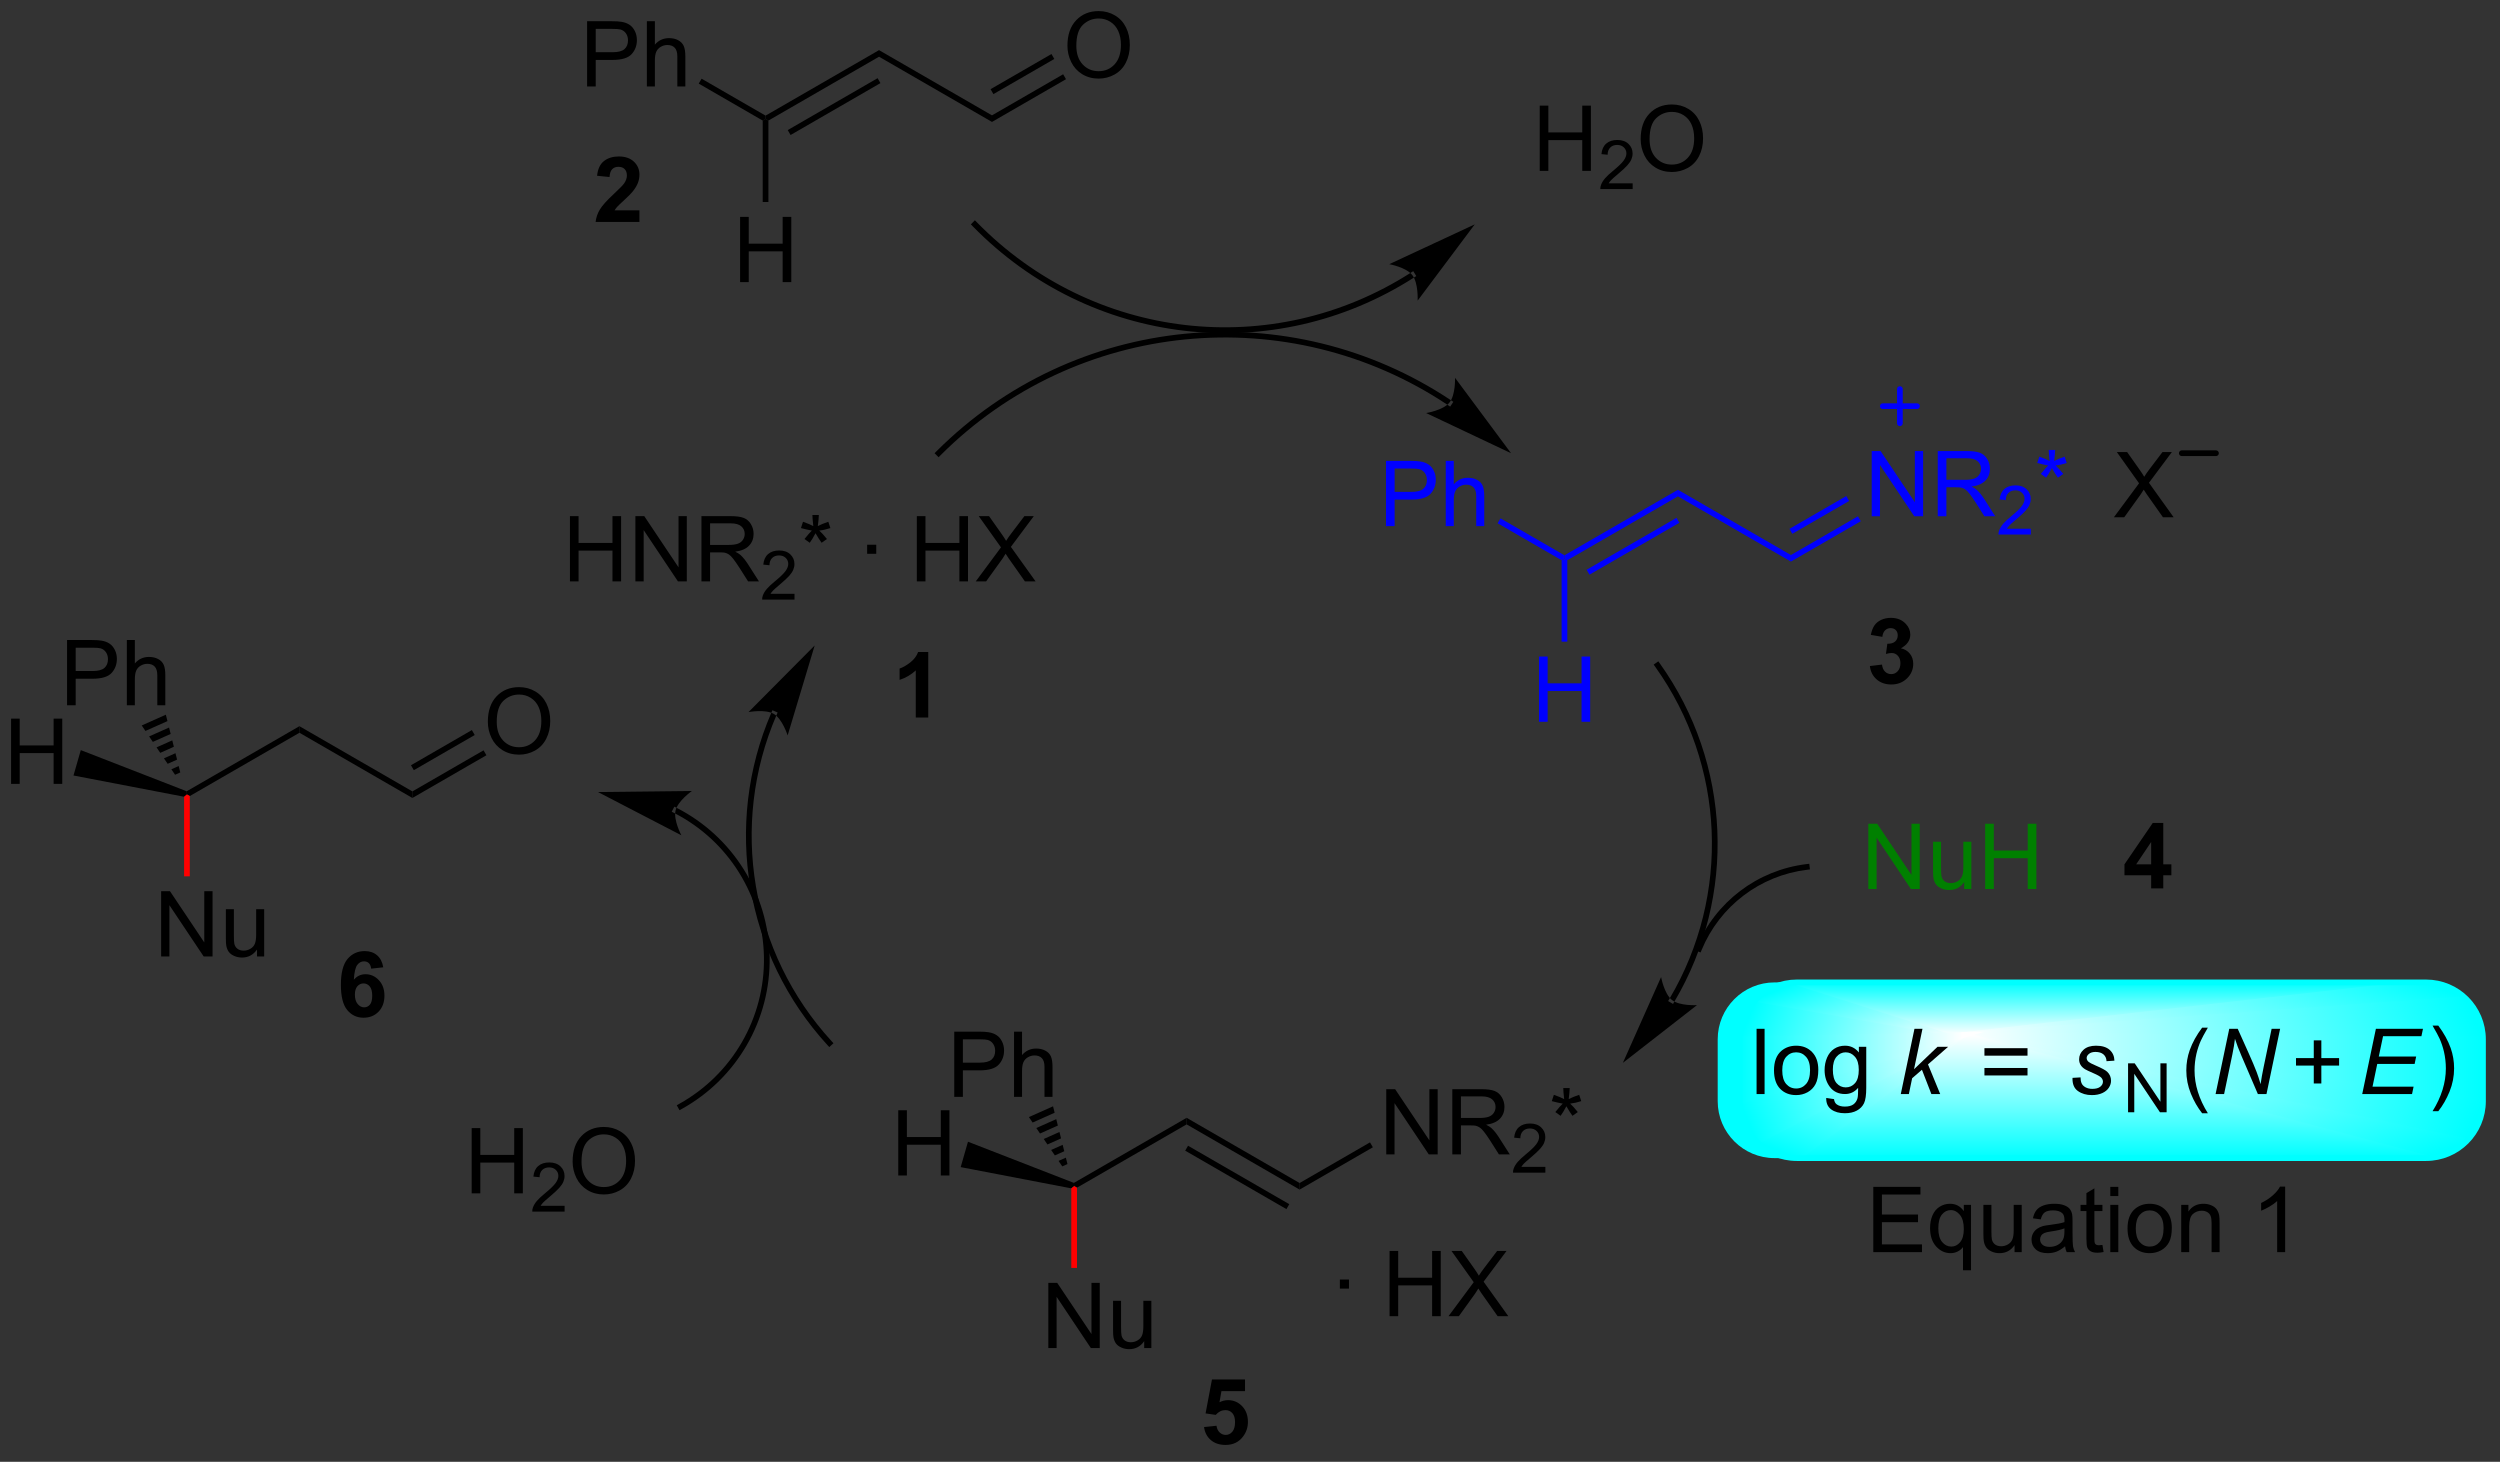 <?xml version="1.0" encoding="UTF-8"?>
<!DOCTYPE svg PUBLIC '-//W3C//DTD SVG 1.0//EN'
          'http://www.w3.org/TR/2001/REC-SVG-20010904/DTD/svg10.dtd'>
<svg stroke-dasharray="none" shape-rendering="auto" xmlns="http://www.w3.org/2000/svg" font-family="'Dialog'" text-rendering="auto" width="301" fill-opacity="1" color-interpolation="auto" color-rendering="auto" preserveAspectRatio="xMidYMid meet" font-size="12px" viewBox="0 0 301 176" fill="black" xmlns:xlink="http://www.w3.org/1999/xlink" stroke="black" image-rendering="auto" stroke-miterlimit="10" stroke-linecap="square" stroke-linejoin="miter" font-style="normal" stroke-width="1" height="176" stroke-dashoffset="0" font-weight="normal" stroke-opacity="1"
><rect x="0" y="0" width="301" height="176" fill="#333333" stroke="none"/><!--Generated by the Batik Graphics2D SVG Generator--><defs id="genericDefs"
  /><g
  ><defs id="defs1"
    ><linearGradient x1="170.238" x2="153.665" gradientUnits="userSpaceOnUse" y1="90.875" y2="84.011" id="gradient1" color-interpolation="sRGB" spreadMethod="pad"
      ><stop stop-color="white" offset="0%"
        /><stop stop-color="aqua" offset="100%"
      /></linearGradient
      ><linearGradient x1="170.238" x2="153.665" gradientUnits="userSpaceOnUse" y1="90.875" y2="84.011" id="gradient2" color-interpolation="sRGB" spreadMethod="pad"
      ><stop stop-color="white" offset="0%"
        /><stop stop-color="aqua" offset="100%"
      /></linearGradient
      ><linearGradient x1="170.238" x2="166.468" gradientUnits="userSpaceOnUse" y1="90.875" y2="81.774" id="gradient3" color-interpolation="sRGB" spreadMethod="pad"
      ><stop stop-color="white" offset="0%"
        /><stop stop-color="aqua" offset="100%"
      /></linearGradient
      ><linearGradient x1="170.238" x2="166.468" gradientUnits="userSpaceOnUse" y1="90.875" y2="81.774" id="gradient4" color-interpolation="sRGB" spreadMethod="pad"
      ><stop stop-color="white" offset="0%"
        /><stop stop-color="aqua" offset="100%"
      /></linearGradient
      ><linearGradient x1="170.238" x2="170.238" gradientUnits="userSpaceOnUse" y1="90.875" y2="86.248" id="gradient5" color-interpolation="sRGB" spreadMethod="pad"
      ><stop stop-color="white" offset="0%"
        /><stop stop-color="aqua" offset="100%"
      /></linearGradient
      ><linearGradient x1="170.238" x2="170.238" gradientUnits="userSpaceOnUse" y1="90.875" y2="86.248" id="gradient6" color-interpolation="sRGB" spreadMethod="pad"
      ><stop stop-color="white" offset="0%"
        /><stop stop-color="aqua" offset="100%"
      /></linearGradient
      ><linearGradient x1="170.238" x2="177.829" gradientUnits="userSpaceOnUse" y1="90.875" y2="72.549" id="gradient7" color-interpolation="sRGB" spreadMethod="pad"
      ><stop stop-color="white" offset="0%"
        /><stop stop-color="aqua" offset="100%"
      /></linearGradient
      ><linearGradient x1="170.238" x2="177.829" gradientUnits="userSpaceOnUse" y1="90.875" y2="72.549" id="gradient8" color-interpolation="sRGB" spreadMethod="pad"
      ><stop stop-color="white" offset="0%"
        /><stop stop-color="aqua" offset="100%"
      /></linearGradient
      ><linearGradient x1="170.238" x2="209.082" gradientUnits="userSpaceOnUse" y1="90.875" y2="74.785" id="gradient9" color-interpolation="sRGB" spreadMethod="pad"
      ><stop stop-color="white" offset="0%"
        /><stop stop-color="aqua" offset="100%"
      /></linearGradient
      ><linearGradient x1="170.238" x2="209.082" gradientUnits="userSpaceOnUse" y1="90.875" y2="74.785" id="gradient10" color-interpolation="sRGB" spreadMethod="pad"
      ><stop stop-color="white" offset="0%"
        /><stop stop-color="aqua" offset="100%"
      /></linearGradient
      ><linearGradient x1="170.238" x2="215.9" gradientUnits="userSpaceOnUse" y1="90.875" y2="90.875" id="gradient11" color-interpolation="sRGB" spreadMethod="pad"
      ><stop stop-color="white" offset="0%"
        /><stop stop-color="aqua" offset="100%"
      /></linearGradient
      ><linearGradient x1="170.238" x2="215.9" gradientUnits="userSpaceOnUse" y1="90.875" y2="90.875" id="gradient12" color-interpolation="sRGB" spreadMethod="pad"
      ><stop stop-color="white" offset="0%"
        /><stop stop-color="aqua" offset="100%"
      /></linearGradient
      ><linearGradient x1="170.238" x2="211.263" gradientUnits="userSpaceOnUse" y1="90.875" y2="107.868" id="gradient13" color-interpolation="sRGB" spreadMethod="pad"
      ><stop stop-color="white" offset="0%"
        /><stop stop-color="aqua" offset="100%"
      /></linearGradient
      ><linearGradient x1="170.238" x2="211.263" gradientUnits="userSpaceOnUse" y1="90.875" y2="107.868" id="gradient14" color-interpolation="sRGB" spreadMethod="pad"
      ><stop stop-color="white" offset="0%"
        /><stop stop-color="aqua" offset="100%"
      /></linearGradient
      ><linearGradient x1="170.238" x2="180.01" gradientUnits="userSpaceOnUse" y1="90.875" y2="114.468" id="gradient15" color-interpolation="sRGB" spreadMethod="pad"
      ><stop stop-color="white" offset="0%"
        /><stop stop-color="aqua" offset="100%"
      /></linearGradient
      ><linearGradient x1="170.238" x2="180.01" gradientUnits="userSpaceOnUse" y1="90.875" y2="114.468" id="gradient16" color-interpolation="sRGB" spreadMethod="pad"
      ><stop stop-color="white" offset="0%"
        /><stop stop-color="aqua" offset="100%"
      /></linearGradient
      ><linearGradient x1="170.238" x2="170.238" gradientUnits="userSpaceOnUse" y1="90.875" y2="101.673" id="gradient17" color-interpolation="sRGB" spreadMethod="pad"
      ><stop stop-color="white" offset="0%"
        /><stop stop-color="aqua" offset="100%"
      /></linearGradient
      ><linearGradient x1="170.238" x2="170.238" gradientUnits="userSpaceOnUse" y1="90.875" y2="101.673" id="gradient18" color-interpolation="sRGB" spreadMethod="pad"
      ><stop stop-color="white" offset="0%"
        /><stop stop-color="aqua" offset="100%"
      /></linearGradient
      ><linearGradient x1="170.238" x2="164.286" gradientUnits="userSpaceOnUse" y1="90.875" y2="105.243" id="gradient19" color-interpolation="sRGB" spreadMethod="pad"
      ><stop stop-color="white" offset="0%"
        /><stop stop-color="aqua" offset="100%"
      /></linearGradient
      ><linearGradient x1="170.238" x2="164.286" gradientUnits="userSpaceOnUse" y1="90.875" y2="105.243" id="gradient20" color-interpolation="sRGB" spreadMethod="pad"
      ><stop stop-color="white" offset="0%"
        /><stop stop-color="aqua" offset="100%"
      /></linearGradient
      ><linearGradient x1="170.238" x2="151.484" gradientUnits="userSpaceOnUse" y1="90.875" y2="98.643" id="gradient21" color-interpolation="sRGB" spreadMethod="pad"
      ><stop stop-color="white" offset="0%"
        /><stop stop-color="aqua" offset="100%"
      /></linearGradient
      ><linearGradient x1="170.238" x2="151.484" gradientUnits="userSpaceOnUse" y1="90.875" y2="98.643" id="gradient22" color-interpolation="sRGB" spreadMethod="pad"
      ><stop stop-color="white" offset="0%"
        /><stop stop-color="aqua" offset="100%"
      /></linearGradient
      ><linearGradient x1="170.238" x2="150.668" gradientUnits="userSpaceOnUse" y1="90.875" y2="90.875" id="gradient23" color-interpolation="sRGB" spreadMethod="pad"
      ><stop stop-color="white" offset="0%"
        /><stop stop-color="aqua" offset="100%"
      /></linearGradient
      ><linearGradient x1="170.238" x2="150.668" gradientUnits="userSpaceOnUse" y1="90.875" y2="90.875" id="gradient24" color-interpolation="sRGB" spreadMethod="pad"
      ><stop stop-color="white" offset="0%"
        /><stop stop-color="aqua" offset="100%"
      /></linearGradient
      ><clipPath clipPathUnits="userSpaceOnUse" id="clipPath1"
      ><path d="M1.305 1.611 L226.747 1.611 L226.747 133.071 L1.305 133.071 L1.305 1.611 Z"
      /></clipPath
      ><clipPath clipPathUnits="userSpaceOnUse" id="clipPath2"
      ><path d="M1.305 1.611 L1.305 133.071 L226 133.071 L226 1.611 Z"
      /></clipPath
      ><clipPath clipPathUnits="userSpaceOnUse" id="clipPath3"
      ><path d="M155.668 86.248 C152.906 86.248 150.668 88.486 150.668 91.248 L150.668 96.673 C150.668 99.434 152.906 101.673 155.668 101.673 L210.9 101.673 C213.662 101.673 215.9 99.434 215.9 96.673 L215.9 91.248 C215.9 88.486 213.662 86.248 210.9 86.248 Z"
      /></clipPath
      ><clipPath clipPathUnits="userSpaceOnUse" id="clipPath4"
      ><path d="M-1.375 0.016 L-1.375 127.821 L216.397 127.821 L216.397 0.016 Z"
      /></clipPath
      ><clipPath clipPathUnits="userSpaceOnUse" id="clipPath5"
      ><path d="M-0.107 0.016 L-0.107 127.821 L218.065 127.821 L218.065 0.016 Z"
      /></clipPath
      ><clipPath clipPathUnits="userSpaceOnUse" id="clipPath6"
      ><path d="M-0.107 1.884 L-0.107 126.893 L218.065 126.893 L218.065 1.884 Z"
      /></clipPath
      ><clipPath clipPathUnits="userSpaceOnUse" id="clipPath7"
      ><path d="M1.838 0.016 L1.838 127.821 L218.065 127.821 L218.065 0.016 Z"
      /></clipPath
      ><clipPath clipPathUnits="userSpaceOnUse" id="clipPath8"
      ><path d="M3.782 0.016 L3.782 127.821 L218.065 127.821 L218.065 0.016 Z"
      /></clipPath
      ><clipPath clipPathUnits="userSpaceOnUse" id="clipPath9"
      ><path d="M218.065 0.196 L218.065 128 L188.927 128 L188.927 0.196 Z"
      /></clipPath
    ></defs
    ><g fill="aqua" transform="scale(1.333,1.333) translate(-1.305,-1.611) matrix(1.029,0,0,1.029,1.414,1.594)" stroke="aqua"
    ><path d="M150.668 91.248 C150.668 88.486 152.906 86.248 155.668 86.248 L155.668 86.248 L210.9 86.248 C213.662 86.248 215.9 88.486 215.9 91.248 L215.9 91.248 L215.9 96.673 C215.9 99.434 213.662 101.673 210.9 101.673 L210.9 101.673 L155.668 101.673 C152.906 101.673 150.668 99.434 150.668 96.673 Z" stroke="none" clip-path="url(#clipPath3)"
    /></g
    ><g fill="url(#gradient1)" transform="scale(1.333,1.333) translate(-1.305,-1.611) matrix(1.029,0,0,1.029,3.414,1.594)" stroke="url(#gradient1)"
    ><path d="M170.238 90.875 L150.668 91.248 L152.132 87.712 Z" stroke="none" clip-path="url(#clipPath3)"
    /></g
    ><g fill="url(#gradient2)" stroke-width="0.5" transform="scale(1.333,1.333) translate(-1.305,-1.611) matrix(1.029,0,0,1.029,3.414,1.594)" stroke="url(#gradient2)"
    ><path fill="none" d="M170.238 90.875 L150.668 91.248 L152.132 87.712 Z" clip-path="url(#clipPath3)"
    /></g
    ><g fill="url(#gradient3)" transform="scale(1.333,1.333) translate(-1.305,-1.611) matrix(1.029,0,0,1.029,3.414,1.594)" stroke="url(#gradient3)"
    ><path d="M170.238 90.875 L152.132 87.712 L155.668 86.248 Z" stroke="none" clip-path="url(#clipPath3)"
    /></g
    ><g fill="url(#gradient4)" stroke-width="0.5" transform="scale(1.333,1.333) translate(-1.305,-1.611) matrix(1.029,0,0,1.029,3.414,1.594)" stroke="url(#gradient4)"
    ><path fill="none" d="M170.238 90.875 L152.132 87.712 L155.668 86.248 Z" clip-path="url(#clipPath3)"
    /></g
    ><g fill="url(#gradient5)" transform="scale(1.333,1.333) translate(-1.305,-1.611) matrix(1.029,0,0,1.029,3.414,1.594)" stroke="url(#gradient5)"
    ><path d="M170.238 90.875 L155.668 86.248 L210.9 86.248 Z" stroke="none" clip-path="url(#clipPath3)"
    /></g
    ><g fill="url(#gradient6)" stroke-width="0.5" transform="scale(1.333,1.333) translate(-1.305,-1.611) matrix(1.029,0,0,1.029,3.414,1.594)" stroke="url(#gradient6)"
    ><path fill="none" d="M170.238 90.875 L155.668 86.248 L210.9 86.248 Z" clip-path="url(#clipPath3)"
    /></g
    ><g fill="url(#gradient7)" transform="scale(1.333,1.333) translate(-1.305,-1.611) matrix(1.029,0,0,1.029,3.414,1.594)" stroke="url(#gradient7)"
    ><path d="M170.238 90.875 L210.9 86.248 L214.436 87.712 Z" stroke="none" clip-path="url(#clipPath3)"
    /></g
    ><g fill="url(#gradient8)" stroke-width="0.5" transform="scale(1.333,1.333) translate(-1.305,-1.611) matrix(1.029,0,0,1.029,3.414,1.594)" stroke="url(#gradient8)"
    ><path fill="none" d="M170.238 90.875 L210.9 86.248 L214.436 87.712 Z" clip-path="url(#clipPath3)"
    /></g
    ><g fill="url(#gradient9)" transform="scale(1.333,1.333) translate(-1.305,-1.611) matrix(1.029,0,0,1.029,3.414,1.594)" stroke="url(#gradient9)"
    ><path d="M170.238 90.875 L214.436 87.712 L215.9 91.248 Z" stroke="none" clip-path="url(#clipPath3)"
    /></g
    ><g fill="url(#gradient10)" stroke-width="0.5" transform="scale(1.333,1.333) translate(-1.305,-1.611) matrix(1.029,0,0,1.029,3.414,1.594)" stroke="url(#gradient10)"
    ><path fill="none" d="M170.238 90.875 L214.436 87.712 L215.9 91.248 Z" clip-path="url(#clipPath3)"
    /></g
    ><g fill="url(#gradient11)" transform="scale(1.333,1.333) translate(-1.305,-1.611) matrix(1.029,0,0,1.029,3.414,1.594)" stroke="url(#gradient11)"
    ><path d="M170.238 90.875 L215.9 91.248 L215.9 96.673 Z" stroke="none" clip-path="url(#clipPath3)"
    /></g
    ><g fill="url(#gradient12)" stroke-width="0.5" transform="scale(1.333,1.333) translate(-1.305,-1.611) matrix(1.029,0,0,1.029,3.414,1.594)" stroke="url(#gradient12)"
    ><path fill="none" d="M170.238 90.875 L215.9 91.248 L215.9 96.673 Z" clip-path="url(#clipPath3)"
    /></g
    ><g fill="url(#gradient13)" transform="scale(1.333,1.333) translate(-1.305,-1.611) matrix(1.029,0,0,1.029,3.414,1.594)" stroke="url(#gradient13)"
    ><path d="M170.238 90.875 L215.9 96.673 L214.436 100.208 Z" stroke="none" clip-path="url(#clipPath3)"
    /></g
    ><g fill="url(#gradient14)" stroke-width="0.5" transform="scale(1.333,1.333) translate(-1.305,-1.611) matrix(1.029,0,0,1.029,3.414,1.594)" stroke="url(#gradient14)"
    ><path fill="none" d="M170.238 90.875 L215.9 96.673 L214.436 100.208 Z" clip-path="url(#clipPath3)"
    /></g
    ><g fill="url(#gradient15)" transform="scale(1.333,1.333) translate(-1.305,-1.611) matrix(1.029,0,0,1.029,3.414,1.594)" stroke="url(#gradient15)"
    ><path d="M170.238 90.875 L214.436 100.208 L210.9 101.673 Z" stroke="none" clip-path="url(#clipPath3)"
    /></g
    ><g fill="url(#gradient16)" stroke-width="0.5" transform="scale(1.333,1.333) translate(-1.305,-1.611) matrix(1.029,0,0,1.029,3.414,1.594)" stroke="url(#gradient16)"
    ><path fill="none" d="M170.238 90.875 L214.436 100.208 L210.9 101.673 Z" clip-path="url(#clipPath3)"
    /></g
    ><g fill="url(#gradient17)" transform="scale(1.333,1.333) translate(-1.305,-1.611) matrix(1.029,0,0,1.029,3.414,1.594)" stroke="url(#gradient17)"
    ><path d="M170.238 90.875 L210.9 101.673 L155.668 101.673 Z" stroke="none" clip-path="url(#clipPath3)"
    /></g
    ><g fill="url(#gradient18)" stroke-width="0.5" transform="scale(1.333,1.333) translate(-1.305,-1.611) matrix(1.029,0,0,1.029,3.414,1.594)" stroke="url(#gradient18)"
    ><path fill="none" d="M170.238 90.875 L210.9 101.673 L155.668 101.673 Z" clip-path="url(#clipPath3)"
    /></g
    ><g fill="url(#gradient19)" transform="scale(1.333,1.333) translate(-1.305,-1.611) matrix(1.029,0,0,1.029,3.414,1.594)" stroke="url(#gradient19)"
    ><path d="M170.238 90.875 L155.668 101.673 L152.132 100.208 Z" stroke="none" clip-path="url(#clipPath3)"
    /></g
    ><g fill="url(#gradient20)" stroke-width="0.5" transform="scale(1.333,1.333) translate(-1.305,-1.611) matrix(1.029,0,0,1.029,3.414,1.594)" stroke="url(#gradient20)"
    ><path fill="none" d="M170.238 90.875 L155.668 101.673 L152.132 100.208 Z" clip-path="url(#clipPath3)"
    /></g
    ><g fill="url(#gradient21)" transform="scale(1.333,1.333) translate(-1.305,-1.611) matrix(1.029,0,0,1.029,3.414,1.594)" stroke="url(#gradient21)"
    ><path d="M170.238 90.875 L152.132 100.208 L150.668 96.673 Z" stroke="none" clip-path="url(#clipPath3)"
    /></g
    ><g fill="url(#gradient22)" stroke-width="0.5" transform="scale(1.333,1.333) translate(-1.305,-1.611) matrix(1.029,0,0,1.029,3.414,1.594)" stroke="url(#gradient22)"
    ><path fill="none" d="M170.238 90.875 L152.132 100.208 L150.668 96.673 Z" clip-path="url(#clipPath3)"
    /></g
    ><g fill="url(#gradient23)" transform="scale(1.333,1.333) translate(-1.305,-1.611) matrix(1.029,0,0,1.029,3.414,1.594)" stroke="url(#gradient23)"
    ><path d="M170.238 90.875 L150.668 96.673 L150.668 91.248 Z" stroke="none" clip-path="url(#clipPath3)"
    /></g
    ><g fill="url(#gradient24)" stroke-width="0.5" transform="scale(1.333,1.333) translate(-1.305,-1.611) matrix(1.029,0,0,1.029,3.414,1.594)" stroke="url(#gradient24)"
    ><path fill="none" d="M170.238 90.875 L150.668 96.673 L150.668 91.248 Z" clip-path="url(#clipPath3)"
    /></g
    ><g fill="aqua" stroke-width="0.5" transform="scale(1.333,1.333) translate(-1.305,-1.611) matrix(1.029,0,0,1.029,3.414,1.594)" stroke="aqua"
    ><path fill="none" d="M150.668 91.248 C150.668 88.486 152.906 86.248 155.668 86.248 L155.668 86.248 L210.9 86.248 C213.662 86.248 215.9 88.486 215.9 91.248 L215.9 91.248 L215.9 96.673 C215.9 99.434 213.662 101.673 210.9 101.673 L210.9 101.673 L155.668 101.673 C152.906 101.673 150.668 99.434 150.668 96.673 Z" clip-path="url(#clipPath4)"
    /></g
    ><g transform="scale(1.333,1.333) translate(-1.305,-1.611) matrix(1.029,0,0,1.029,1.414,1.594)"
    ><path d="M67.343 10.6 L67.093 10.455 L67.093 10.166 L77.052 4.417 L77.052 4.994 ZM69.288 11.867 L77.177 7.312 L76.927 6.879 L69.038 11.434 Z" stroke="none" clip-path="url(#clipPath5)"
    /></g
    ><g transform="scale(1.333,1.333) translate(-1.305,-1.611) matrix(1.029,0,0,1.029,1.414,1.594)"
    ><path d="M51.427 7.605 L51.427 1.879 L53.588 1.879 Q54.159 1.879 54.458 1.933 Q54.88 2.004 55.164 2.202 Q55.45 2.397 55.625 2.754 Q55.799 3.108 55.799 3.535 Q55.799 4.264 55.333 4.772 Q54.87 5.277 53.653 5.277 L52.185 5.277 L52.185 7.605 L51.427 7.605 ZM52.185 4.6 L53.666 4.6 Q54.401 4.6 54.708 4.327 Q55.018 4.053 55.018 3.558 Q55.018 3.199 54.836 2.944 Q54.653 2.686 54.356 2.605 Q54.166 2.553 53.651 2.553 L52.185 2.553 L52.185 4.6 ZM56.674 7.605 L56.674 1.879 L57.377 1.879 L57.377 3.933 Q57.87 3.363 58.62 3.363 Q59.08 3.363 59.419 3.545 Q59.76 3.725 59.906 4.045 Q60.052 4.366 60.052 4.975 L60.052 7.605 L59.349 7.605 L59.349 4.975 Q59.349 4.449 59.12 4.209 Q58.893 3.967 58.474 3.967 Q58.161 3.967 57.885 4.131 Q57.612 4.293 57.495 4.571 Q57.377 4.847 57.377 5.334 L57.377 7.605 L56.674 7.605 Z" stroke="none" clip-path="url(#clipPath5)"
    /></g
    ><g transform="scale(1.333,1.333) translate(-1.305,-1.611) matrix(1.029,0,0,1.029,1.414,1.594)"
    ><path d="M67.093 10.166 L67.093 10.455 L66.843 10.6 L61.227 7.357 L61.477 6.924 Z" stroke="none" clip-path="url(#clipPath5)"
    /></g
    ><g transform="scale(1.333,1.333) translate(-1.305,-1.611) matrix(1.029,0,0,1.029,1.414,1.594)"
    ><path d="M64.858 24.78 L64.858 19.054 L65.616 19.054 L65.616 21.405 L68.593 21.405 L68.593 19.054 L69.351 19.054 L69.351 24.78 L68.593 24.78 L68.593 22.08 L65.616 22.08 L65.616 24.78 L64.858 24.78 Z" stroke="none" clip-path="url(#clipPath5)"
    /></g
    ><g transform="scale(1.333,1.333) translate(-1.305,-1.611) matrix(1.029,0,0,1.029,1.414,1.594)"
    ><path d="M66.843 10.6 L67.093 10.455 L67.343 10.6 L67.343 17.746 L66.843 17.746 Z" stroke="none" clip-path="url(#clipPath5)"
    /></g
    ><g transform="scale(1.333,1.333) translate(-1.305,-1.611) matrix(1.029,0,0,1.029,1.414,1.594)"
    ><path d="M77.052 4.994 L77.052 4.417 L86.968 10.142 L86.968 10.719 Z" stroke="none" clip-path="url(#clipPath5)"
    /></g
    ><g transform="scale(1.333,1.333) translate(-1.305,-1.611) matrix(1.029,0,0,1.029,1.414,1.594)"
    ><path d="M93.591 4.028 Q93.591 2.601 94.356 1.796 Q95.122 0.989 96.333 0.989 Q97.125 0.989 97.76 1.369 Q98.398 1.746 98.731 2.424 Q99.067 3.101 99.067 3.96 Q99.067 4.832 98.716 5.52 Q98.364 6.207 97.718 6.561 Q97.075 6.916 96.328 6.916 Q95.52 6.916 94.882 6.525 Q94.247 6.132 93.919 5.457 Q93.591 4.78 93.591 4.028 ZM94.372 4.038 Q94.372 5.074 94.927 5.671 Q95.484 6.265 96.325 6.265 Q97.179 6.265 97.731 5.663 Q98.286 5.061 98.286 3.957 Q98.286 3.257 98.049 2.736 Q97.812 2.215 97.356 1.929 Q96.903 1.64 96.336 1.64 Q95.531 1.64 94.95 2.194 Q94.372 2.746 94.372 4.038 Z" stroke="none" clip-path="url(#clipPath5)"
    /></g
    ><g transform="scale(1.333,1.333) translate(-1.305,-1.611) matrix(1.029,0,0,1.029,1.414,1.594)"
    ><path d="M86.968 10.719 L86.968 10.142 L93.214 6.535 L93.464 6.968 ZM87.093 8.277 L92.438 5.191 L92.188 4.758 L86.843 7.844 Z" stroke="none" clip-path="url(#clipPath5)"
    /></g
    ><g transform="scale(1.333,1.333) translate(-1.305,-1.611) matrix(1.029,0,0,1.029,1.414,1.594)"
    ><path d="M135.046 15.015 L135.046 9.289 L135.804 9.289 L135.804 11.64 L138.78 11.64 L138.78 9.289 L139.538 9.289 L139.538 15.015 L138.78 15.015 L138.78 12.315 L135.804 12.315 L135.804 15.015 L135.046 15.015 Z" stroke="none" clip-path="url(#clipPath5)"
    /></g
    ><g transform="scale(1.333,1.333) translate(-1.305,-1.611) matrix(1.029,0,0,1.029,1.414,1.594)"
    ><path d="M143.204 16.107 L143.204 16.615 L140.364 16.615 Q140.358 16.424 140.427 16.248 Q140.534 15.959 140.772 15.678 Q141.013 15.396 141.464 15.027 Q142.163 14.453 142.409 14.117 Q142.655 13.781 142.655 13.482 Q142.655 13.17 142.431 12.955 Q142.208 12.738 141.847 12.738 Q141.466 12.738 141.237 12.967 Q141.009 13.195 141.007 13.6 L140.464 13.545 Q140.52 12.937 140.884 12.621 Q141.247 12.303 141.858 12.303 Q142.477 12.303 142.837 12.646 Q143.198 12.988 143.198 13.494 Q143.198 13.752 143.093 14.002 Q142.987 14.25 142.741 14.525 Q142.497 14.801 141.929 15.281 Q141.454 15.68 141.319 15.822 Q141.185 15.965 141.097 16.107 L143.204 16.107 Z" stroke="none" clip-path="url(#clipPath5)"
    /></g
    ><g transform="scale(1.333,1.333) translate(-1.305,-1.611) matrix(1.029,0,0,1.029,1.414,1.594)"
    ><path d="M143.907 12.226 Q143.907 10.799 144.673 9.994 Q145.439 9.187 146.65 9.187 Q147.441 9.187 148.077 9.567 Q148.715 9.945 149.048 10.622 Q149.384 11.299 149.384 12.158 Q149.384 13.031 149.032 13.718 Q148.681 14.406 148.035 14.76 Q147.392 15.114 146.644 15.114 Q145.837 15.114 145.199 14.723 Q144.564 14.33 144.236 13.656 Q143.907 12.979 143.907 12.226 ZM144.689 12.236 Q144.689 13.273 145.244 13.869 Q145.801 14.463 146.642 14.463 Q147.496 14.463 148.048 13.861 Q148.603 13.26 148.603 12.156 Q148.603 11.455 148.366 10.934 Q148.129 10.414 147.673 10.127 Q147.22 9.838 146.652 9.838 Q145.848 9.838 145.267 10.393 Q144.689 10.945 144.689 12.236 Z" stroke="none" clip-path="url(#clipPath5)"
    /></g
    ><g fill="blue" transform="scale(1.333,1.333) translate(-1.305,-1.611) matrix(1.029,0,0,1.029,1.414,1.594)" stroke="blue"
    ><path d="M137.468 49.192 L137.218 49.048 L137.218 48.759 L147.177 43.009 L147.177 43.586 ZM139.413 50.459 L147.302 45.904 L147.052 45.471 L139.163 50.026 Z" stroke="none" clip-path="url(#clipPath5)"
    /></g
    ><g fill="blue" transform="scale(1.333,1.333) translate(-1.305,-1.611) matrix(1.029,0,0,1.029,1.414,1.594)" stroke="blue"
    ><path d="M121.552 46.198 L121.552 40.471 L123.713 40.471 Q124.284 40.471 124.583 40.526 Q125.005 40.596 125.289 40.794 Q125.575 40.989 125.75 41.346 Q125.924 41.7 125.924 42.127 Q125.924 42.856 125.458 43.364 Q124.995 43.87 123.778 43.87 L122.31 43.87 L122.31 46.198 L121.552 46.198 ZM122.31 43.192 L123.791 43.192 Q124.526 43.192 124.833 42.919 Q125.143 42.645 125.143 42.151 Q125.143 41.791 124.961 41.536 Q124.778 41.278 124.481 41.198 Q124.291 41.145 123.776 41.145 L122.31 41.145 L122.31 43.192 ZM126.799 46.198 L126.799 40.471 L127.502 40.471 L127.502 42.526 Q127.995 41.955 128.744 41.955 Q129.205 41.955 129.544 42.138 Q129.885 42.317 130.031 42.638 Q130.177 42.958 130.177 43.567 L130.177 46.198 L129.474 46.198 L129.474 43.567 Q129.474 43.041 129.244 42.802 Q129.018 42.56 128.599 42.56 Q128.286 42.56 128.01 42.724 Q127.737 42.885 127.62 43.164 Q127.502 43.44 127.502 43.927 L127.502 46.198 L126.799 46.198 Z" stroke="none" clip-path="url(#clipPath5)"
    /></g
    ><g fill="blue" transform="scale(1.333,1.333) translate(-1.305,-1.611) matrix(1.029,0,0,1.029,1.414,1.594)" stroke="blue"
    ><path d="M137.218 48.759 L137.218 49.048 L136.968 49.192 L131.352 45.95 L131.602 45.517 Z" stroke="none" clip-path="url(#clipPath5)"
    /></g
    ><g fill="blue" transform="scale(1.333,1.333) translate(-1.305,-1.611) matrix(1.029,0,0,1.029,1.414,1.594)" stroke="blue"
    ><path d="M134.983 63.373 L134.983 57.646 L135.741 57.646 L135.741 59.998 L138.718 59.998 L138.718 57.646 L139.476 57.646 L139.476 63.373 L138.718 63.373 L138.718 60.672 L135.741 60.672 L135.741 63.373 L134.983 63.373 Z" stroke="none" clip-path="url(#clipPath5)"
    /></g
    ><g fill="blue" transform="scale(1.333,1.333) translate(-1.305,-1.611) matrix(1.029,0,0,1.029,1.414,1.594)" stroke="blue"
    ><path d="M136.968 49.192 L137.218 49.048 L137.468 49.192 L137.468 56.338 L136.968 56.338 Z" stroke="none" clip-path="url(#clipPath5)"
    /></g
    ><g fill="blue" transform="scale(1.333,1.333) translate(-1.305,-1.611) matrix(1.029,0,0,1.029,1.414,1.594)" stroke="blue"
    ><path d="M147.177 43.586 L147.177 43.009 L157.093 48.734 L157.093 49.311 Z" stroke="none" clip-path="url(#clipPath5)"
    /></g
    ><g fill="blue" transform="scale(1.333,1.333) translate(-1.305,-1.611) matrix(1.029,0,0,1.029,1.414,1.594)" stroke="blue"
    ><path d="M164.187 45.334 L164.187 39.608 L164.966 39.608 L167.974 44.102 L167.974 39.608 L168.7 39.608 L168.7 45.334 L167.922 45.334 L164.914 40.834 L164.914 45.334 L164.187 45.334 ZM169.985 45.334 L169.985 39.608 L172.524 39.608 Q173.29 39.608 173.689 39.761 Q174.087 39.915 174.324 40.306 Q174.564 40.696 174.564 41.17 Q174.564 41.779 174.168 42.199 Q173.774 42.615 172.949 42.727 Q173.251 42.873 173.407 43.014 Q173.738 43.319 174.035 43.774 L175.032 45.334 L174.079 45.334 L173.321 44.141 Q172.988 43.626 172.772 43.352 Q172.558 43.079 172.389 42.969 Q172.22 42.86 172.043 42.819 Q171.915 42.79 171.621 42.79 L170.743 42.79 L170.743 45.334 L169.985 45.334 ZM170.743 42.134 L172.371 42.134 Q172.892 42.134 173.183 42.027 Q173.477 41.92 173.629 41.683 Q173.782 41.446 173.782 41.17 Q173.782 40.764 173.485 40.503 Q173.191 40.24 172.556 40.24 L170.743 40.24 L170.743 42.134 Z" stroke="none" clip-path="url(#clipPath5)"
    /></g
    ><g fill="blue" transform="scale(1.333,1.333) translate(-1.305,-1.611) matrix(1.029,0,0,1.029,1.414,1.594)" stroke="blue"
    ><path d="M178.154 46.426 L178.154 46.934 L175.314 46.934 Q175.308 46.743 175.376 46.567 Q175.484 46.278 175.722 45.997 Q175.963 45.715 176.414 45.346 Q177.113 44.772 177.359 44.436 Q177.605 44.1 177.605 43.801 Q177.605 43.489 177.38 43.274 Q177.158 43.057 176.797 43.057 Q176.416 43.057 176.187 43.286 Q175.959 43.514 175.957 43.919 L175.414 43.864 Q175.47 43.256 175.834 42.94 Q176.197 42.622 176.808 42.622 Q177.427 42.622 177.787 42.965 Q178.148 43.307 178.148 43.813 Q178.148 44.071 178.043 44.321 Q177.937 44.569 177.691 44.844 Q177.447 45.12 176.879 45.6 Q176.404 45.999 176.269 46.141 Q176.134 46.284 176.047 46.426 L178.154 46.426 Z" stroke="none" clip-path="url(#clipPath5)"
    /></g
    ><g fill="blue" transform="scale(1.333,1.333) translate(-1.305,-1.611) matrix(1.029,0,0,1.029,1.414,1.594)" stroke="blue"
    ><path d="M178.719 40.657 L178.899 40.102 Q179.522 40.321 179.803 40.483 Q179.727 39.774 179.725 39.509 L180.29 39.509 Q180.279 39.897 180.201 40.477 Q180.602 40.274 181.123 40.102 L181.303 40.657 Q180.805 40.821 180.329 40.876 Q180.568 41.084 181.001 41.615 L180.532 41.946 Q180.305 41.639 179.998 41.108 Q179.709 41.657 179.49 41.946 L179.029 41.615 Q179.482 41.056 179.678 40.876 Q179.173 40.779 178.719 40.657 Z" stroke="none" clip-path="url(#clipPath5)"
    /></g
    ><g fill="blue" transform="scale(1.333,1.333) translate(-1.305,-1.611) matrix(1.029,0,0,1.029,1.414,1.594)" stroke="blue"
    ><path d="M157.093 49.311 L157.093 48.734 L162.98 45.335 L163.23 45.768 ZM157.218 46.87 L162.204 43.991 L161.954 43.558 L156.968 46.437 Z" stroke="none" clip-path="url(#clipPath5)"
    /></g
    ><g fill="blue" stroke-width="0.5" transform="scale(1.333,1.333) translate(-1.305,-1.611) matrix(1.029,0,0,1.029,1.414,1.594)" stroke-linecap="round" stroke="blue" stroke-linejoin="round"
    ><path fill="none" d="M165.16 35.669 L168.16 35.669 M166.66 34.169 L166.66 37.169" clip-path="url(#clipPath5)"
    /></g
    ><g transform="scale(1.333,1.333) translate(-1.305,-1.611) matrix(1.029,0,0,1.029,1.414,1.594)"
    ><path d="M104.052 98.711 L104.052 98.134 L113.968 103.859 L113.968 104.436 ZM103.927 101.019 L112.813 106.149 L113.063 105.716 L104.177 100.586 Z" stroke="none" clip-path="url(#clipPath5)"
    /></g
    ><g transform="scale(1.333,1.333) translate(-1.305,-1.611) matrix(1.029,0,0,1.029,1.414,1.594)"
    ><path d="M121.575 101.348 L121.575 95.621 L122.354 95.621 L125.362 100.116 L125.362 95.621 L126.088 95.621 L126.088 101.348 L125.309 101.348 L122.302 96.848 L122.302 101.348 L121.575 101.348 ZM127.373 101.348 L127.373 95.621 L129.912 95.621 Q130.678 95.621 131.077 95.775 Q131.475 95.928 131.712 96.319 Q131.952 96.71 131.952 97.183 Q131.952 97.793 131.556 98.212 Q131.162 98.629 130.337 98.741 Q130.639 98.887 130.795 99.027 Q131.126 99.332 131.423 99.788 L132.42 101.348 L131.467 101.348 L130.709 100.155 Q130.376 99.639 130.16 99.366 Q129.946 99.092 129.777 98.983 Q129.608 98.874 129.431 98.832 Q129.303 98.803 129.009 98.803 L128.131 98.803 L128.131 101.348 L127.373 101.348 ZM128.131 98.147 L129.759 98.147 Q130.28 98.147 130.571 98.04 Q130.865 97.933 131.017 97.697 Q131.17 97.46 131.17 97.183 Q131.17 96.777 130.873 96.517 Q130.579 96.254 129.944 96.254 L128.131 96.254 L128.131 98.147 Z" stroke="none" clip-path="url(#clipPath5)"
    /></g
    ><g transform="scale(1.333,1.333) translate(-1.305,-1.611) matrix(1.029,0,0,1.029,1.414,1.594)"
    ><path d="M135.542 102.44 L135.542 102.948 L132.702 102.948 Q132.696 102.756 132.764 102.58 Q132.872 102.291 133.11 102.01 Q133.351 101.729 133.802 101.36 Q134.501 100.785 134.747 100.45 Q134.993 100.114 134.993 99.815 Q134.993 99.502 134.768 99.287 Q134.546 99.071 134.185 99.071 Q133.804 99.071 133.575 99.299 Q133.347 99.528 133.345 99.932 L132.802 99.877 Q132.858 99.27 133.222 98.954 Q133.585 98.635 134.196 98.635 Q134.815 98.635 135.175 98.979 Q135.536 99.321 135.536 99.826 Q135.536 100.084 135.431 100.334 Q135.325 100.582 135.079 100.858 Q134.835 101.133 134.267 101.614 Q133.792 102.012 133.657 102.155 Q133.522 102.297 133.435 102.44 L135.542 102.44 Z" stroke="none" clip-path="url(#clipPath5)"
    /></g
    ><g transform="scale(1.333,1.333) translate(-1.305,-1.611) matrix(1.029,0,0,1.029,1.414,1.594)"
    ><path d="M136.107 96.671 L136.287 96.116 Q136.91 96.335 137.191 96.496 Q137.115 95.788 137.113 95.522 L137.678 95.522 Q137.667 95.91 137.589 96.491 Q137.99 96.288 138.511 96.116 L138.691 96.671 Q138.193 96.835 137.717 96.889 Q137.956 97.098 138.389 97.629 L137.92 97.96 Q137.693 97.652 137.386 97.121 Q137.097 97.671 136.878 97.96 L136.417 97.629 Q136.87 97.069 137.066 96.889 Q136.56 96.793 136.107 96.671 Z" stroke="none" clip-path="url(#clipPath5)"
    /></g
    ><g transform="scale(1.333,1.333) translate(-1.305,-1.611) matrix(1.029,0,0,1.029,1.414,1.594)"
    ><path d="M113.968 104.436 L113.968 103.859 L120.15 100.29 L120.4 100.723 Z" stroke="none" clip-path="url(#clipPath5)"
    /></g
    ><g transform="scale(1.333,1.333) translate(-1.305,-1.611) matrix(1.029,0,0,1.029,1.414,1.594)"
    ><path d="M104.052 98.134 L104.052 98.711 L94.429 104.267 L94.179 104.123 L94.157 103.847 Z" stroke="none" clip-path="url(#clipPath5)"
    /></g
    ><g transform="scale(1.333,1.333) translate(-1.305,-1.611) matrix(1.029,0,0,1.029,1.414,1.594)"
    ><path d="M78.741 103.198 L78.741 97.471 L79.498 97.471 L79.498 99.823 L82.475 99.823 L82.475 97.471 L83.233 97.471 L83.233 103.198 L82.475 103.198 L82.475 100.497 L79.498 100.497 L79.498 103.198 L78.741 103.198 Z" stroke="none" clip-path="url(#clipPath5)"
    /></g
    ><g transform="scale(1.333,1.333) translate(-1.305,-1.611) matrix(1.029,0,0,1.029,1.414,1.594)"
    ><path d="M94.157 103.847 L94.179 104.123 L93.929 104.328 L84.22 102.463 L84.861 100.234 Z" stroke="none" clip-path="url(#clipPath5)"
    /></g
    ><g transform="scale(1.333,1.333) translate(-1.305,-1.611) matrix(1.029,0,0,1.029,1.414,1.594)"
    ><path d="M91.914 118.348 L91.914 112.621 L92.692 112.621 L95.7 117.116 L95.7 112.621 L96.427 112.621 L96.427 118.348 L95.648 118.348 L92.64 113.848 L92.64 118.348 L91.914 118.348 ZM100.329 118.348 L100.329 117.738 Q99.845 118.442 99.011 118.442 Q98.644 118.442 98.326 118.301 Q98.009 118.16 97.853 117.947 Q97.699 117.733 97.636 117.426 Q97.595 117.218 97.595 116.77 L97.595 114.199 L98.298 114.199 L98.298 116.499 Q98.298 117.051 98.34 117.241 Q98.407 117.52 98.621 117.678 Q98.837 117.835 99.152 117.835 Q99.47 117.835 99.746 117.673 Q100.025 117.512 100.139 117.233 Q100.254 116.952 100.254 116.421 L100.254 114.199 L100.957 114.199 L100.957 118.348 L100.329 118.348 Z" stroke="none" clip-path="url(#clipPath5)"
    /></g
    ><g fill="red" transform="scale(1.333,1.333) translate(-1.305,-1.611) matrix(1.029,0,0,1.029,1.414,1.594)" stroke="red"
    ><path d="M93.929 104.328 L94.179 104.123 L94.429 104.267 L94.429 111.313 L93.929 111.313 Z" stroke="none" clip-path="url(#clipPath5)"
    /></g
    ><g transform="scale(1.333,1.333) translate(-1.305,-1.611) matrix(1.029,0,0,1.029,1.414,1.594)"
    ><path d="M83.655 96.298 L83.655 90.571 L85.817 90.571 Q86.387 90.571 86.686 90.626 Q87.108 90.696 87.392 90.894 Q87.679 91.089 87.853 91.446 Q88.028 91.8 88.028 92.227 Q88.028 92.957 87.561 93.464 Q87.098 93.969 85.882 93.969 L84.413 93.969 L84.413 96.298 L83.655 96.298 ZM84.413 93.292 L85.895 93.292 Q86.629 93.292 86.936 93.019 Q87.246 92.746 87.246 92.251 Q87.246 91.891 87.064 91.636 Q86.882 91.378 86.585 91.298 Q86.395 91.246 85.879 91.246 L84.413 91.246 L84.413 93.292 ZM88.903 96.298 L88.903 90.571 L89.606 90.571 L89.606 92.626 Q90.098 92.055 90.848 92.055 Q91.309 92.055 91.647 92.238 Q91.989 92.417 92.135 92.738 Q92.28 93.058 92.28 93.667 L92.28 96.298 L91.577 96.298 L91.577 93.667 Q91.577 93.141 91.348 92.902 Q91.121 92.66 90.702 92.66 Q90.39 92.66 90.114 92.824 Q89.84 92.985 89.723 93.264 Q89.606 93.54 89.606 94.027 L89.606 96.298 L88.903 96.298 Z" stroke="none" clip-path="url(#clipPath5)"
    /></g
    ><g transform="scale(1.333,1.333) translate(-1.305,-1.611) matrix(1.029,0,0,1.029,1.414,1.594)"
    ><path d="M93.136 102.398 L92.811 101.917 L93.452 101.631 L93.593 102.194 ZM92.486 101.436 L92.16 100.956 L93.171 100.504 L93.312 101.068 ZM91.835 100.475 L91.51 99.994 L92.89 99.378 L93.03 99.941 ZM91.184 99.513 L90.859 99.032 L92.609 98.251 L92.749 98.815 ZM90.534 98.551 L90.209 98.07 L92.327 97.125 L92.468 97.688 Z" stroke="none" clip-path="url(#clipPath5)"
    /></g
    ><g transform="scale(1.333,1.333) translate(-1.305,-1.611) matrix(1.029,0,0,1.029,1.414,1.594)"
    ><path d="M26.177 64.336 L26.177 63.759 L36.093 69.484 L36.093 70.061 Z" stroke="none" clip-path="url(#clipPath5)"
    /></g
    ><g transform="scale(1.333,1.333) translate(-1.305,-1.611) matrix(1.029,0,0,1.029,1.414,1.594)"
    ><path d="M42.716 63.37 Q42.716 61.943 43.481 61.138 Q44.247 60.331 45.458 60.331 Q46.25 60.331 46.885 60.711 Q47.523 61.089 47.856 61.766 Q48.192 62.443 48.192 63.302 Q48.192 64.175 47.841 64.862 Q47.489 65.55 46.843 65.904 Q46.2 66.258 45.453 66.258 Q44.645 66.258 44.008 65.867 Q43.372 65.474 43.044 64.8 Q42.716 64.123 42.716 63.37 ZM43.497 63.38 Q43.497 64.417 44.052 65.013 Q44.609 65.607 45.45 65.607 Q46.304 65.607 46.856 65.005 Q47.411 64.404 47.411 63.3 Q47.411 62.599 47.174 62.078 Q46.937 61.557 46.481 61.271 Q46.028 60.982 45.461 60.982 Q44.656 60.982 44.075 61.537 Q43.497 62.089 43.497 63.38 Z" stroke="none" clip-path="url(#clipPath5)"
    /></g
    ><g transform="scale(1.333,1.333) translate(-1.305,-1.611) matrix(1.029,0,0,1.029,1.414,1.594)"
    ><path d="M36.093 70.061 L36.093 69.484 L42.339 65.878 L42.589 66.311 ZM36.218 67.62 L41.563 64.534 L41.313 64.1 L35.968 67.187 Z" stroke="none" clip-path="url(#clipPath5)"
    /></g
    ><g transform="scale(1.333,1.333) translate(-1.305,-1.611) matrix(1.029,0,0,1.029,1.414,1.594)"
    ><path d="M26.177 63.759 L26.177 64.336 L16.554 69.892 L16.304 69.748 L16.282 69.472 Z" stroke="none" clip-path="url(#clipPath5)"
    /></g
    ><g transform="scale(1.333,1.333) translate(-1.305,-1.611) matrix(1.029,0,0,1.029,1.414,1.594)"
    ><path d="M0.866 68.823 L0.866 63.096 L1.623 63.096 L1.623 65.448 L4.6 65.448 L4.6 63.096 L5.358 63.096 L5.358 68.823 L4.6 68.823 L4.6 66.122 L1.623 66.122 L1.623 68.823 L0.866 68.823 Z" stroke="none" clip-path="url(#clipPath5)"
    /></g
    ><g transform="scale(1.333,1.333) translate(-1.305,-1.611) matrix(1.029,0,0,1.029,1.414,1.594)"
    ><path d="M16.282 69.472 L16.304 69.748 L16.054 69.953 L6.345 68.088 L6.986 65.859 Z" stroke="none" clip-path="url(#clipPath5)"
    /></g
    ><g transform="scale(1.333,1.333) translate(-1.305,-1.611) matrix(1.029,0,0,1.029,1.414,1.594)"
    ><path d="M14.039 83.973 L14.039 78.246 L14.817 78.246 L17.825 82.741 L17.825 78.246 L18.552 78.246 L18.552 83.973 L17.773 83.973 L14.765 79.473 L14.765 83.973 L14.039 83.973 ZM22.454 83.973 L22.454 83.363 Q21.97 84.067 21.136 84.067 Q20.769 84.067 20.451 83.926 Q20.134 83.785 19.978 83.572 Q19.824 83.358 19.761 83.051 Q19.72 82.843 19.72 82.395 L19.72 79.824 L20.423 79.824 L20.423 82.124 Q20.423 82.676 20.465 82.866 Q20.532 83.145 20.746 83.303 Q20.962 83.46 21.277 83.46 Q21.595 83.46 21.871 83.298 Q22.149 83.137 22.264 82.858 Q22.379 82.577 22.379 82.046 L22.379 79.824 L23.082 79.824 L23.082 83.973 L22.454 83.973 Z" stroke="none" clip-path="url(#clipPath5)"
    /></g
    ><g fill="red" transform="scale(1.333,1.333) translate(-1.305,-1.611) matrix(1.029,0,0,1.029,1.414,1.594)" stroke="red"
    ><path d="M16.054 69.953 L16.304 69.748 L16.554 69.892 L16.554 76.938 L16.054 76.938 Z" stroke="none" clip-path="url(#clipPath5)"
    /></g
    ><g transform="scale(1.333,1.333) translate(-1.305,-1.611) matrix(1.029,0,0,1.029,1.414,1.594)"
    ><path d="M5.78 61.923 L5.78 56.196 L7.942 56.196 Q8.512 56.196 8.812 56.251 Q9.233 56.321 9.517 56.519 Q9.804 56.714 9.978 57.071 Q10.153 57.425 10.153 57.852 Q10.153 58.581 9.687 59.089 Q9.223 59.594 8.007 59.594 L6.538 59.594 L6.538 61.923 L5.78 61.923 ZM6.538 58.917 L8.02 58.917 Q8.754 58.917 9.062 58.644 Q9.371 58.37 9.371 57.876 Q9.371 57.516 9.189 57.261 Q9.007 57.003 8.71 56.923 Q8.52 56.87 8.004 56.87 L6.538 56.87 L6.538 58.917 ZM11.028 61.923 L11.028 56.196 L11.731 56.196 L11.731 58.251 Q12.223 57.68 12.973 57.68 Q13.434 57.68 13.773 57.863 Q14.114 58.042 14.259 58.363 Q14.405 58.683 14.405 59.292 L14.405 61.923 L13.702 61.923 L13.702 59.292 Q13.702 58.766 13.473 58.527 Q13.246 58.285 12.827 58.285 Q12.515 58.285 12.239 58.449 Q11.965 58.61 11.848 58.889 Q11.731 59.165 11.731 59.652 L11.731 61.923 L11.028 61.923 Z" stroke="none" clip-path="url(#clipPath5)"
    /></g
    ><g transform="scale(1.333,1.333) translate(-1.305,-1.611) matrix(1.029,0,0,1.029,1.414,1.594)"
    ><path d="M15.261 68.023 L14.936 67.542 L15.577 67.256 L15.718 67.819 ZM14.611 67.061 L14.285 66.581 L15.296 66.129 L15.437 66.693 ZM13.96 66.1 L13.635 65.619 L15.015 65.003 L15.155 65.566 ZM13.309 65.138 L12.984 64.657 L14.734 63.877 L14.874 64.44 ZM12.659 64.176 L12.334 63.695 L14.452 62.75 L14.593 63.313 Z" stroke="none" clip-path="url(#clipPath5)"
    /></g
    ><g fill="green" transform="scale(1.333,1.333) translate(-1.305,-1.611) matrix(1.029,0,0,1.029,1.414,1.594)" stroke="green"
    ><path d="M163.89 78.048 L163.89 72.321 L164.668 72.321 L167.676 76.816 L167.676 72.321 L168.403 72.321 L168.403 78.048 L167.624 78.048 L164.616 73.548 L164.616 78.048 L163.89 78.048 ZM172.305 78.048 L172.305 77.438 Q171.821 78.141 170.987 78.141 Q170.62 78.141 170.302 78.001 Q169.985 77.86 169.828 77.647 Q169.675 77.433 169.612 77.126 Q169.571 76.917 169.571 76.469 L169.571 73.899 L170.274 73.899 L170.274 76.199 Q170.274 76.751 170.315 76.941 Q170.383 77.219 170.597 77.378 Q170.813 77.535 171.128 77.535 Q171.446 77.535 171.722 77.373 Q172 77.212 172.115 76.933 Q172.23 76.652 172.23 76.121 L172.23 73.899 L172.933 73.899 L172.933 78.048 L172.305 78.048 ZM174.148 78.048 L174.148 72.321 L174.905 72.321 L174.905 74.673 L177.882 74.673 L177.882 72.321 L178.64 72.321 L178.64 78.048 L177.882 78.048 L177.882 75.347 L174.905 75.347 L174.905 78.048 L174.148 78.048 Z" stroke="none" clip-path="url(#clipPath5)"
    /></g
    ><g transform="scale(1.333,1.333) translate(-1.305,-1.611) matrix(1.029,0,0,1.029,1.414,1.594)"
    ><path d="M185.442 45.423 L187.655 42.438 L185.702 39.696 L186.606 39.696 L187.645 41.165 Q187.968 41.62 188.106 41.868 Q188.296 41.555 188.559 41.214 L189.71 39.696 L190.536 39.696 L188.523 42.394 L190.692 45.423 L189.754 45.423 L188.312 43.378 Q188.192 43.204 188.062 42.995 Q187.871 43.308 187.788 43.425 L186.351 45.423 L185.442 45.423 Z" stroke="none" clip-path="url(#clipPath5)"
    /></g
    ><g stroke-width="0.5" transform="scale(1.333,1.333) translate(-1.305,-1.611) matrix(1.029,0,0,1.029,1.414,1.594)" stroke-linejoin="round" stroke-linecap="round"
    ><path fill="none" d="M191.405 39.798 L194.405 39.798" clip-path="url(#clipPath5)"
    /></g
    ><g transform="scale(1.333,1.333) translate(-1.305,-1.611) matrix(1.029,0,0,1.029,1.414,1.594)"
    ><path d="M117.504 113.128 L117.504 112.329 L118.304 112.329 L118.304 113.128 L117.504 113.128 ZM121.866 115.548 L121.866 109.821 L122.624 109.821 L122.624 112.173 L125.601 112.173 L125.601 109.821 L126.358 109.821 L126.358 115.548 L125.601 115.548 L125.601 112.847 L122.624 112.847 L122.624 115.548 L121.866 115.548 ZM127.039 115.548 L129.253 112.563 L127.3 109.821 L128.203 109.821 L129.243 111.29 Q129.565 111.746 129.703 111.993 Q129.894 111.68 130.157 111.339 L131.308 109.821 L132.133 109.821 L130.12 112.519 L132.289 115.548 L131.352 115.548 L129.909 113.503 Q129.789 113.329 129.659 113.121 Q129.469 113.433 129.386 113.55 L127.948 115.548 L127.039 115.548 Z" stroke="none" clip-path="url(#clipPath5)"
    /></g
    ><g transform="scale(1.333,1.333) translate(-1.305,-1.611) matrix(1.029,0,0,1.029,1.414,1.594)"
    ><path d="M49.921 51.048 L49.921 45.321 L50.679 45.321 L50.679 47.673 L53.655 47.673 L53.655 45.321 L54.413 45.321 L54.413 51.048 L53.655 51.048 L53.655 48.347 L50.679 48.347 L50.679 51.048 L49.921 51.048 ZM55.667 51.048 L55.667 45.321 L56.446 45.321 L59.453 49.816 L59.453 45.321 L60.18 45.321 L60.18 51.048 L59.401 51.048 L56.394 46.548 L56.394 51.048 L55.667 51.048 ZM61.465 51.048 L61.465 45.321 L64.004 45.321 Q64.77 45.321 65.168 45.475 Q65.567 45.628 65.804 46.019 Q66.043 46.41 66.043 46.883 Q66.043 47.493 65.647 47.912 Q65.254 48.329 64.429 48.441 Q64.731 48.587 64.887 48.727 Q65.218 49.032 65.515 49.488 L66.512 51.048 L65.559 51.048 L64.801 49.855 Q64.468 49.339 64.252 49.066 Q64.038 48.792 63.869 48.683 Q63.7 48.574 63.523 48.532 Q63.395 48.503 63.101 48.503 L62.223 48.503 L62.223 51.048 L61.465 51.048 ZM62.223 47.847 L63.851 47.847 Q64.371 47.847 64.663 47.74 Q64.957 47.633 65.108 47.397 Q65.262 47.16 65.262 46.883 Q65.262 46.477 64.965 46.217 Q64.671 45.954 64.035 45.954 L62.223 45.954 L62.223 47.847 Z" stroke="none" clip-path="url(#clipPath5)"
    /></g
    ><g transform="scale(1.333,1.333) translate(-1.305,-1.611) matrix(1.029,0,0,1.029,1.414,1.594)"
    ><path d="M69.634 52.14 L69.634 52.648 L66.794 52.648 Q66.788 52.456 66.856 52.28 Q66.964 51.991 67.202 51.71 Q67.442 51.429 67.894 51.06 Q68.593 50.486 68.839 50.15 Q69.085 49.814 69.085 49.515 Q69.085 49.202 68.86 48.987 Q68.638 48.771 68.276 48.771 Q67.895 48.771 67.667 48.999 Q67.439 49.228 67.436 49.632 L66.894 49.577 Q66.95 48.97 67.314 48.654 Q67.677 48.335 68.288 48.335 Q68.907 48.335 69.267 48.679 Q69.628 49.021 69.628 49.526 Q69.628 49.784 69.522 50.034 Q69.417 50.282 69.171 50.558 Q68.927 50.833 68.358 51.314 Q67.884 51.712 67.749 51.855 Q67.614 51.997 67.526 52.14 L69.634 52.14 Z" stroke="none" clip-path="url(#clipPath5)"
    /></g
    ><g transform="scale(1.333,1.333) translate(-1.305,-1.611) matrix(1.029,0,0,1.029,1.414,1.594)"
    ><path d="M70.199 46.37 L70.379 45.816 Q71.001 46.035 71.282 46.196 Q71.207 45.488 71.204 45.222 L71.769 45.222 Q71.759 45.61 71.681 46.191 Q72.082 45.988 72.603 45.816 L72.782 46.37 Q72.285 46.535 71.809 46.589 Q72.048 46.798 72.481 47.329 L72.012 47.66 Q71.785 47.352 71.478 46.821 Q71.189 47.37 70.97 47.66 L70.509 47.329 Q70.962 46.769 71.157 46.589 Q70.652 46.493 70.199 46.37 ZM76.009 48.628 L76.009 47.829 L76.809 47.829 L76.809 48.628 L76.009 48.628 ZM80.371 51.048 L80.371 45.321 L81.129 45.321 L81.129 47.673 L84.106 47.673 L84.106 45.321 L84.863 45.321 L84.863 51.048 L84.106 51.048 L84.106 48.347 L81.129 48.347 L81.129 51.048 L80.371 51.048 ZM85.544 51.048 L87.758 48.063 L85.805 45.321 L86.708 45.321 L87.747 46.79 Q88.07 47.245 88.208 47.493 Q88.398 47.18 88.661 46.839 L89.812 45.321 L90.638 45.321 L88.625 48.019 L90.794 51.048 L89.857 51.048 L88.414 49.003 Q88.294 48.829 88.164 48.62 Q87.974 48.933 87.891 49.05 L86.453 51.048 L85.544 51.048 Z" stroke="none" clip-path="url(#clipPath5)"
    /></g
    ><g transform="scale(1.333,1.333) translate(-1.305,-1.611) matrix(1.029,0,0,1.029,1.414,1.594)"
    ><path d="M127.255 35.151 C113.063 25.689 94.165 27.559 82.103 39.621 L81.927 39.798 L82.28 40.151 L82.457 39.974 C94.35 28.081 112.985 26.237 126.978 35.568 L127.186 35.706 L127.464 35.29 L127.255 35.151 ZM132.53 39.798 L125.076 36.272 C125.076 36.272 126.562 36.036 127.117 35.359 C127.672 34.683 127.612 33.179 127.612 33.179 Z" stroke="none" clip-path="url(#clipPath5)"
    /></g
    ><g transform="scale(1.333,1.333) translate(-1.305,-1.611) matrix(1.029,0,0,1.029,1.414,1.594)"
    ><path d="M67.595 62.589 C63.355 72.428 65.281 83.839 72.516 91.741 L72.685 91.926 L73.054 91.588 L72.885 91.404 C65.783 83.647 63.892 72.445 68.054 62.786 L68.153 62.557 L67.694 62.359 L67.595 62.589 ZM71.405 56.673 L69.031 64.57 C69.031 64.57 68.576 63.135 67.824 62.687 C67.073 62.24 65.594 62.523 65.594 62.523 Z" stroke="none" clip-path="url(#clipPath5)"
    /></g
    ><g transform="scale(1.333,1.333) translate(-1.305,-1.611) matrix(1.029,0,0,1.029,1.414,1.594)"
    ><path d="M146.874 87.925 C152.352 78.657 151.853 67.032 145.601 58.268 L145.456 58.064 L145.049 58.355 L145.194 58.558 C151.331 67.161 151.821 78.573 146.444 87.671 L146.316 87.886 L146.747 88.14 L146.874 87.925 ZM142.345 93.311 L145.7 85.778 C145.7 85.778 145.97 87.259 146.659 87.798 C147.348 88.337 148.85 88.243 148.85 88.243 Z" stroke="none" clip-path="url(#clipPath5)"
    /></g
    ><g transform="scale(1.333,1.333) translate(-1.305,-1.611) matrix(1.029,0,0,1.052,1.414,-0.37)"
    ><path d="M123.734 25.295 C111.58 32.903 95.783 31.109 85.645 20.971 L85.468 20.794 L85.114 21.147 L85.291 21.324 C95.595 31.628 111.648 33.45 123.999 25.719 L124.211 25.586 L123.945 25.163 L123.734 25.295 ZM129.343 21.147 L124.329 27.695 C124.329 27.695 124.411 26.192 123.866 25.507 C123.321 24.823 121.838 24.565 121.838 24.565 Z" stroke="none" clip-path="url(#clipPath6)"
    /></g
    ><g transform="scale(1.333,1.333) translate(-1.305,-1.611) matrix(1.029,0,0,1.029,1.414,1.594)"
    ><path d="M158.459 75.866 C154.151 76.388 150.46 79.191 148.8 83.2 L148.704 83.431 L149.166 83.623 L149.262 83.392 C150.853 79.549 154.391 76.862 158.519 76.362 L158.767 76.332 L158.707 75.835 L158.459 75.866 Z" stroke="none" clip-path="url(#clipPath5)"
    /></g
    ><g transform="scale(1.333,1.333) translate(-1.305,-1.611) matrix(1.029,0,0,1.029,1.414,1.594)"
    ><path d="M59.079 71.382 C63.833 73.817 66.86 78.674 66.951 84.015 C67.043 89.356 64.184 94.314 59.515 96.91 L59.297 97.032 L59.54 97.469 L59.758 97.347 C64.588 94.661 67.546 89.533 67.451 84.007 C67.357 78.481 64.226 73.457 59.307 70.937 L59.085 70.823 L58.856 71.267 L59.079 71.382 ZM52.383 69.54 L60.629 69.445 C60.629 69.445 59.395 70.308 59.193 71.159 C58.991 72.01 59.703 73.336 59.703 73.336 Z" stroke="none" clip-path="url(#clipPath5)"
    /></g
    ><g transform="scale(1.333,1.333) translate(-1.305,-1.611) matrix(1.029,0,0,1.029,1.414,1.594)"
    ><path d="M41.296 104.765 L41.296 99.038 L42.054 99.038 L42.054 101.39 L45.03 101.39 L45.03 99.038 L45.788 99.038 L45.788 104.765 L45.03 104.765 L45.03 102.065 L42.054 102.065 L42.054 104.765 L41.296 104.765 Z" stroke="none" clip-path="url(#clipPath5)"
    /></g
    ><g transform="scale(1.333,1.333) translate(-1.305,-1.611) matrix(1.029,0,0,1.029,1.414,1.594)"
    ><path d="M49.454 105.857 L49.454 106.365 L46.614 106.365 Q46.608 106.174 46.677 105.998 Q46.784 105.709 47.022 105.428 Q47.263 105.146 47.714 104.777 Q48.413 104.203 48.659 103.867 Q48.905 103.531 48.905 103.232 Q48.905 102.92 48.681 102.705 Q48.458 102.488 48.097 102.488 Q47.716 102.488 47.487 102.717 Q47.259 102.945 47.257 103.35 L46.714 103.295 Q46.77 102.687 47.134 102.371 Q47.497 102.053 48.108 102.053 Q48.727 102.053 49.087 102.396 Q49.448 102.738 49.448 103.244 Q49.448 103.502 49.343 103.752 Q49.237 104 48.991 104.275 Q48.747 104.551 48.179 105.031 Q47.704 105.43 47.569 105.572 Q47.435 105.715 47.347 105.857 L49.454 105.857 Z" stroke="none" clip-path="url(#clipPath5)"
    /></g
    ><g transform="scale(1.333,1.333) translate(-1.305,-1.611) matrix(1.029,0,0,1.029,1.414,1.594)"
    ><path d="M50.157 101.976 Q50.157 100.549 50.923 99.744 Q51.689 98.937 52.9 98.937 Q53.691 98.937 54.327 99.317 Q54.965 99.695 55.298 100.372 Q55.634 101.049 55.634 101.908 Q55.634 102.781 55.282 103.468 Q54.931 104.156 54.285 104.51 Q53.642 104.864 52.895 104.864 Q52.087 104.864 51.449 104.473 Q50.814 104.08 50.486 103.406 Q50.157 102.729 50.157 101.976 ZM50.939 101.987 Q50.939 103.023 51.493 103.619 Q52.051 104.213 52.892 104.213 Q53.746 104.213 54.298 103.612 Q54.853 103.01 54.853 101.906 Q54.853 101.205 54.616 100.684 Q54.379 100.163 53.923 99.877 Q53.47 99.588 52.902 99.588 Q52.098 99.588 51.517 100.143 Q50.939 100.695 50.939 101.987 Z" stroke="none" clip-path="url(#clipPath5)"
    /></g
    ><g transform="scale(1.333,1.333) translate(-1.305,-1.611) matrix(1.029,0,0,1.029,1.414,1.594)"
    ><path d="M154.081 96.048 L154.081 90.321 L154.784 90.321 L154.784 96.048 L154.081 96.048 ZM155.611 93.972 Q155.611 92.821 156.251 92.266 Q156.788 91.805 157.556 91.805 Q158.413 91.805 158.954 92.365 Q159.499 92.925 159.499 93.915 Q159.499 94.714 159.257 95.175 Q159.017 95.633 158.559 95.889 Q158.1 96.141 157.556 96.141 Q156.686 96.141 156.147 95.584 Q155.611 95.024 155.611 93.972 ZM156.335 93.972 Q156.335 94.769 156.681 95.167 Q157.03 95.563 157.556 95.563 Q158.079 95.563 158.426 95.165 Q158.775 94.766 158.775 93.949 Q158.775 93.18 158.426 92.785 Q158.077 92.386 157.556 92.386 Q157.03 92.386 156.681 92.782 Q156.335 93.175 156.335 93.972 ZM160.193 96.391 L160.878 96.493 Q160.919 96.811 161.115 96.954 Q161.378 97.149 161.831 97.149 Q162.318 97.149 162.583 96.954 Q162.849 96.758 162.943 96.407 Q162.998 96.193 162.995 95.503 Q162.534 96.048 161.846 96.048 Q160.99 96.048 160.521 95.43 Q160.052 94.813 160.052 93.949 Q160.052 93.355 160.266 92.855 Q160.482 92.352 160.891 92.079 Q161.3 91.805 161.849 91.805 Q162.583 91.805 163.06 92.399 L163.06 91.899 L163.708 91.899 L163.708 95.485 Q163.708 96.454 163.511 96.858 Q163.315 97.264 162.886 97.498 Q162.458 97.733 161.833 97.733 Q161.091 97.733 160.633 97.397 Q160.177 97.063 160.193 96.391 ZM160.776 93.899 Q160.776 94.714 161.099 95.089 Q161.425 95.464 161.911 95.464 Q162.396 95.464 162.724 95.092 Q163.052 94.719 163.052 93.923 Q163.052 93.16 162.714 92.774 Q162.378 92.386 161.901 92.386 Q161.432 92.386 161.104 92.769 Q160.776 93.149 160.776 93.899 Z" stroke="none" clip-path="url(#clipPath5)"
    /></g
    ><g transform="scale(1.333,1.333) translate(-1.305,-1.611) matrix(1.029,0,0,1.029,1.414,1.594)"
    ><path d="M166.74 96.048 L167.94 90.321 L168.643 90.321 L167.901 93.871 L169.964 91.899 L170.896 91.899 L169.128 93.446 L170.198 96.048 L169.424 96.048 L168.596 93.917 L167.737 94.66 L167.448 96.048 L166.74 96.048 Z" stroke="none" clip-path="url(#clipPath5)"
    /></g
    ><g transform="scale(1.333,1.333) translate(-1.305,-1.611) matrix(1.029,0,0,1.029,1.414,1.594)"
    ><path d="M177.863 92.68 L174.082 92.68 L174.082 92.024 L177.863 92.024 L177.863 92.68 ZM177.863 94.417 L174.082 94.417 L174.082 93.761 L177.863 93.761 L177.863 94.417 Z" stroke="none" clip-path="url(#clipPath5)"
    /></g
    ><g transform="scale(1.333,1.333) translate(-1.305,-1.611) matrix(1.029,0,0,1.029,1.414,1.594)"
    ><path d="M181.812 94.628 L182.518 94.587 Q182.518 94.891 182.612 95.108 Q182.706 95.321 182.958 95.459 Q183.211 95.594 183.547 95.594 Q184.016 95.594 184.25 95.407 Q184.484 95.219 184.484 94.964 Q184.484 94.782 184.344 94.618 Q184.198 94.454 183.638 94.214 Q183.078 93.972 182.922 93.876 Q182.659 93.714 182.526 93.498 Q182.393 93.282 182.393 93.001 Q182.393 92.508 182.784 92.157 Q183.174 91.805 183.878 91.805 Q184.659 91.805 185.068 92.167 Q185.477 92.527 185.492 93.118 L184.799 93.165 Q184.784 92.79 184.534 92.571 Q184.284 92.352 183.828 92.352 Q183.461 92.352 183.258 92.522 Q183.055 92.688 183.055 92.883 Q183.055 93.079 183.229 93.227 Q183.346 93.329 183.836 93.54 Q184.649 93.891 184.859 94.094 Q185.195 94.417 185.195 94.883 Q185.195 95.191 185.005 95.488 Q184.815 95.785 184.427 95.964 Q184.039 96.141 183.511 96.141 Q182.792 96.141 182.289 95.785 Q181.784 95.43 181.812 94.628 Z" stroke="none" clip-path="url(#clipPath5)"
    /></g
    ><g transform="scale(1.333,1.333) translate(-1.305,-1.611) matrix(1.029,0,0,1.029,1.414,1.594)"
    ><path d="M186.689 97.648 L186.689 93.353 L187.273 93.353 L189.529 96.724 L189.529 93.353 L190.073 93.353 L190.073 97.648 L189.489 97.648 L187.234 94.273 L187.234 97.648 L186.689 97.648 Z" stroke="none" clip-path="url(#clipPath5)"
    /></g
    ><g transform="scale(1.333,1.333) translate(-1.305,-1.611) matrix(1.029,0,0,1.029,1.414,1.594)"
    ><path d="M193.19 97.733 Q192.606 96.998 192.202 96.014 Q191.802 95.027 191.802 93.972 Q191.802 93.042 192.103 92.191 Q192.455 91.204 193.19 90.222 L193.692 90.222 Q193.221 91.035 193.067 91.383 Q192.83 91.923 192.692 92.508 Q192.525 93.238 192.525 93.977 Q192.525 95.855 193.692 97.733 L193.19 97.733 Z" stroke="none" clip-path="url(#clipPath5)"
    /></g
    ><g transform="scale(1.333,1.333) translate(-1.305,-1.611) matrix(1.029,0,0,1.029,1.414,1.594)"
    ><path d="M194.372 96.048 L195.572 90.321 L196.314 90.321 L197.278 92.469 Q197.721 93.454 197.978 94.126 Q198.127 94.516 198.322 95.18 Q198.426 94.457 198.588 93.688 L199.291 90.321 L200.036 90.321 L198.84 96.048 L198.083 96.048 L196.661 92.738 Q196.283 91.863 196.072 91.196 Q196.012 91.753 195.846 92.566 L195.119 96.048 L194.372 96.048 Z" stroke="none" clip-path="url(#clipPath5)"
    /></g
    ><g transform="scale(1.333,1.333) translate(-1.305,-1.611) matrix(1.029,0,0,1.029,-0.586,1.594)"
    ><path d="M204.934 95.121 L204.934 93.55 L203.374 93.55 L203.374 92.894 L204.934 92.894 L204.934 91.337 L205.598 91.337 L205.598 92.894 L207.156 92.894 L207.156 93.55 L205.598 93.55 L205.598 95.121 L204.934 95.121 Z" stroke="none" clip-path="url(#clipPath7)"
    /></g
    ><g transform="scale(1.333,1.333) translate(-1.305,-1.611) matrix(1.029,0,0,1.029,-2.586,1.594)"
    ><path d="M211.131 96.048 L212.331 90.321 L216.464 90.321 L216.326 90.972 L212.959 90.972 L212.584 92.753 L215.865 92.753 L215.73 93.407 L212.449 93.407 L212.035 95.399 L215.639 95.399 L215.503 96.048 L211.131 96.048 Z" stroke="none" clip-path="url(#clipPath8)"
    /></g
    ><g transform="scale(1.333,1.333) translate(-1.305,-1.611) matrix(1.029,0,0,1.029,1.414,1.594)"
    ><path d="M164.326 109.923 L164.326 104.196 L168.466 104.196 L168.466 104.871 L165.083 104.871 L165.083 106.626 L168.253 106.626 L168.253 107.298 L165.083 107.298 L165.083 109.246 L168.599 109.246 L168.599 109.923 L164.326 109.923 ZM172.201 111.514 L172.201 109.48 Q172.036 109.712 171.742 109.865 Q171.448 110.016 171.115 110.016 Q170.378 110.016 169.844 109.428 Q169.31 108.837 169.31 107.808 Q169.31 107.183 169.526 106.688 Q169.745 106.191 170.156 105.936 Q170.568 105.68 171.06 105.68 Q171.831 105.68 172.271 106.329 L172.271 105.774 L172.904 105.774 L172.904 111.514 L172.201 111.514 ZM170.034 107.837 Q170.034 108.636 170.37 109.037 Q170.706 109.438 171.175 109.438 Q171.623 109.438 171.945 109.058 Q172.271 108.675 172.271 107.899 Q172.271 107.071 171.93 106.654 Q171.589 106.235 171.128 106.235 Q170.669 106.235 170.352 106.623 Q170.034 107.011 170.034 107.837 ZM176.725 109.923 L176.725 109.313 Q176.241 110.016 175.408 110.016 Q175.041 110.016 174.723 109.876 Q174.405 109.735 174.249 109.522 Q174.095 109.308 174.033 109.001 Q173.991 108.792 173.991 108.344 L173.991 105.774 L174.694 105.774 L174.694 108.074 Q174.694 108.626 174.736 108.816 Q174.804 109.094 175.017 109.253 Q175.233 109.41 175.548 109.41 Q175.866 109.41 176.142 109.248 Q176.421 109.087 176.535 108.808 Q176.65 108.527 176.65 107.996 L176.65 105.774 L177.353 105.774 L177.353 109.923 L176.725 109.923 ZM181.161 109.41 Q180.771 109.743 180.409 109.881 Q180.05 110.016 179.636 110.016 Q178.951 110.016 178.583 109.683 Q178.216 109.347 178.216 108.829 Q178.216 108.524 178.354 108.272 Q178.495 108.019 178.719 107.868 Q178.943 107.714 179.224 107.636 Q179.432 107.582 179.849 107.532 Q180.701 107.43 181.104 107.29 Q181.107 107.144 181.107 107.105 Q181.107 106.675 180.909 106.501 Q180.638 106.261 180.107 106.261 Q179.612 106.261 179.375 106.436 Q179.138 106.61 179.026 107.05 L178.339 106.957 Q178.432 106.516 178.646 106.246 Q178.862 105.972 179.268 105.826 Q179.675 105.68 180.208 105.68 Q180.74 105.68 181.07 105.805 Q181.404 105.93 181.56 106.121 Q181.716 106.308 181.779 106.597 Q181.815 106.777 181.815 107.246 L181.815 108.183 Q181.815 109.165 181.859 109.425 Q181.904 109.683 182.036 109.923 L181.302 109.923 Q181.193 109.704 181.161 109.41 ZM181.104 107.839 Q180.721 107.996 179.956 108.105 Q179.521 108.167 179.341 108.246 Q179.161 108.324 179.063 108.475 Q178.966 108.626 178.966 108.808 Q178.966 109.089 179.18 109.277 Q179.393 109.464 179.802 109.464 Q180.208 109.464 180.524 109.287 Q180.841 109.11 180.99 108.8 Q181.104 108.563 181.104 108.097 L181.104 107.839 ZM184.439 109.292 L184.541 109.915 Q184.244 109.977 184.009 109.977 Q183.626 109.977 183.416 109.858 Q183.204 109.735 183.119 109.537 Q183.033 109.339 183.033 108.707 L183.033 106.321 L182.517 106.321 L182.517 105.774 L183.033 105.774 L183.033 104.746 L183.733 104.324 L183.733 105.774 L184.439 105.774 L184.439 106.321 L183.733 106.321 L183.733 108.746 Q183.733 109.048 183.77 109.133 Q183.806 109.219 183.889 109.272 Q183.975 109.321 184.132 109.321 Q184.249 109.321 184.439 109.292 ZM185.13 105.003 L185.13 104.196 L185.833 104.196 L185.833 105.003 L185.13 105.003 ZM185.13 109.923 L185.13 105.774 L185.833 105.774 L185.833 109.923 L185.13 109.923 ZM186.642 107.847 Q186.642 106.696 187.283 106.141 Q187.819 105.68 188.587 105.68 Q189.444 105.68 189.986 106.24 Q190.53 106.8 190.53 107.79 Q190.53 108.589 190.288 109.05 Q190.048 109.508 189.59 109.764 Q189.132 110.016 188.587 110.016 Q187.718 110.016 187.179 109.459 Q186.642 108.899 186.642 107.847 ZM187.366 107.847 Q187.366 108.644 187.712 109.042 Q188.061 109.438 188.587 109.438 Q189.111 109.438 189.457 109.04 Q189.806 108.641 189.806 107.824 Q189.806 107.055 189.457 106.66 Q189.108 106.261 188.587 106.261 Q188.061 106.261 187.712 106.657 Q187.366 107.05 187.366 107.847 ZM191.354 109.923 L191.354 105.774 L191.987 105.774 L191.987 106.363 Q192.443 105.68 193.307 105.68 Q193.682 105.68 193.995 105.816 Q194.31 105.949 194.466 106.167 Q194.623 106.386 194.685 106.688 Q194.724 106.883 194.724 107.371 L194.724 109.923 L194.021 109.923 L194.021 107.399 Q194.021 106.969 193.938 106.756 Q193.857 106.542 193.649 106.417 Q193.44 106.29 193.159 106.29 Q192.708 106.29 192.383 106.576 Q192.057 106.86 192.057 107.657 L192.057 109.923 L191.354 109.923 ZM200.479 109.923 L199.776 109.923 L199.776 105.441 Q199.521 105.683 199.109 105.925 Q198.698 106.167 198.37 106.29 L198.37 105.61 Q198.958 105.332 199.399 104.938 Q199.841 104.542 200.026 104.173 L200.479 104.173 L200.479 109.923 Z" stroke="none" clip-path="url(#clipPath5)"
    /></g
    ><g transform="scale(1.333,1.333) translate(-1.305,-1.611) matrix(1.029,0,0,1.029,1.414,1.594)"
    ><path d="M81.373 63 L80.277 63 L80.277 58.862 Q79.675 59.425 78.858 59.695 L78.858 58.698 Q79.287 58.557 79.79 58.167 Q80.295 57.773 80.483 57.25 L81.373 57.25 L81.373 63 Z" stroke="none" clip-path="url(#clipPath5)"
    /></g
    ><g transform="scale(1.333,1.333) translate(-1.305,-1.611) matrix(1.029,0,0,1.029,1.414,1.594)"
    ><path d="M56.022 18.479 L56.022 19.5 L52.175 19.5 Q52.238 18.922 52.55 18.404 Q52.863 17.885 53.785 17.031 Q54.527 16.338 54.694 16.094 Q54.92 15.753 54.92 15.422 Q54.92 15.055 54.722 14.857 Q54.527 14.659 54.178 14.659 Q53.834 14.659 53.631 14.867 Q53.428 15.073 53.397 15.555 L52.303 15.445 Q52.402 14.539 52.918 14.146 Q53.433 13.75 54.207 13.75 Q55.053 13.75 55.538 14.208 Q56.022 14.664 56.022 15.344 Q56.022 15.729 55.884 16.081 Q55.746 16.43 55.444 16.812 Q55.246 17.065 54.725 17.542 Q54.207 18.018 54.066 18.174 Q53.928 18.331 53.842 18.479 L56.022 18.479 Z" stroke="none" clip-path="url(#clipPath5)"
    /></g
    ><g transform="scale(1.333,1.333) translate(-1.305,-1.611) matrix(1.029,0,0,1.029,1.414,1.594)"
    ><path d="M164.027 58.479 L165.09 58.352 Q165.139 58.758 165.36 58.974 Q165.584 59.188 165.902 59.188 Q166.241 59.188 166.472 58.93 Q166.707 58.672 166.707 58.234 Q166.707 57.82 166.483 57.578 Q166.262 57.336 165.941 57.336 Q165.73 57.336 165.436 57.417 L165.558 56.523 Q166.004 56.534 166.238 56.331 Q166.472 56.125 166.472 55.784 Q166.472 55.495 166.3 55.323 Q166.129 55.151 165.842 55.151 Q165.561 55.151 165.36 55.346 Q165.162 55.542 165.121 55.917 L164.108 55.745 Q164.215 55.227 164.425 54.917 Q164.639 54.604 165.019 54.427 Q165.402 54.25 165.873 54.25 Q166.683 54.25 167.17 54.766 Q167.574 55.188 167.574 55.719 Q167.574 56.471 166.748 56.922 Q167.241 57.026 167.535 57.393 Q167.832 57.76 167.832 58.281 Q167.832 59.034 167.28 59.568 Q166.73 60.099 165.91 60.099 Q165.131 60.099 164.618 59.651 Q164.108 59.203 164.027 58.479 Z" stroke="none" clip-path="url(#clipPath5)"
    /></g
    ><g transform="scale(1.333,1.333) translate(-1.305,-1.611) matrix(1.029,0,0,1.029,1.414,1.594)"
    ><path d="M188.717 78 L188.717 76.846 L186.373 76.846 L186.373 75.885 L188.858 72.25 L189.78 72.25 L189.78 75.883 L190.491 75.883 L190.491 76.846 L189.78 76.846 L189.78 78 L188.717 78 ZM188.717 75.883 L188.717 73.924 L187.402 75.883 L188.717 75.883 Z" stroke="none" clip-path="url(#clipPath5)"
    /></g
    ><g transform="scale(1.333,1.333) translate(-1.305,-1.611) matrix(1.029,0,0,1.029,1.414,1.594)"
    ><path d="M105.582 125.276 L106.675 125.164 Q106.722 125.534 106.952 125.753 Q107.183 125.969 107.483 125.969 Q107.827 125.969 108.064 125.69 Q108.303 125.409 108.303 124.846 Q108.303 124.32 108.066 124.057 Q107.832 123.792 107.452 123.792 Q106.98 123.792 106.605 124.211 L105.715 124.081 L106.277 121.102 L109.178 121.102 L109.178 122.128 L107.108 122.128 L106.936 123.102 Q107.303 122.917 107.686 122.917 Q108.418 122.917 108.925 123.448 Q109.433 123.979 109.433 124.828 Q109.433 125.534 109.022 126.088 Q108.465 126.849 107.472 126.849 Q106.678 126.849 106.178 126.422 Q105.678 125.995 105.582 125.276 Z" stroke="none" clip-path="url(#clipPath5)"
    /></g
    ><g transform="scale(1.333,1.333) translate(-1.305,-1.611) matrix(1.029,0,0,1.029,1.414,1.594)"
    ><path d="M33.535 84.924 L32.472 85.042 Q32.433 84.713 32.269 84.557 Q32.105 84.401 31.842 84.401 Q31.496 84.401 31.254 84.713 Q31.014 85.026 30.952 86.016 Q31.363 85.531 31.972 85.531 Q32.66 85.531 33.15 86.055 Q33.639 86.578 33.639 87.406 Q33.639 88.284 33.123 88.818 Q32.608 89.349 31.8 89.349 Q30.933 89.349 30.373 88.674 Q29.816 88 29.816 86.463 Q29.816 84.891 30.397 84.195 Q30.98 83.5 31.91 83.5 Q32.561 83.5 32.988 83.865 Q33.418 84.229 33.535 84.924 ZM31.045 87.32 Q31.045 87.854 31.29 88.146 Q31.538 88.438 31.855 88.438 Q32.16 88.438 32.363 88.201 Q32.566 87.961 32.566 87.417 Q32.566 86.859 32.347 86.599 Q32.129 86.338 31.8 86.338 Q31.483 86.338 31.264 86.588 Q31.045 86.836 31.045 87.32 Z" stroke="none" clip-path="url(#clipPath5)"
    /></g
    ><g transform="scale(1.333,1.333) translate(-1.305,-1.611) matrix(-1.029,0,0,1.029,420.33,1.41)"
    ><path d="M193.19 97.733 Q192.606 96.998 192.202 96.014 Q191.802 95.027 191.802 93.972 Q191.802 93.042 192.103 92.191 Q192.455 91.204 193.19 90.222 L193.692 90.222 Q193.221 91.035 193.067 91.383 Q192.83 91.923 192.692 92.508 Q192.525 93.238 192.525 93.977 Q192.525 95.855 193.692 97.733 L193.19 97.733 Z" stroke="none" clip-path="url(#clipPath9)"
    /></g
  ></g
></svg
>

